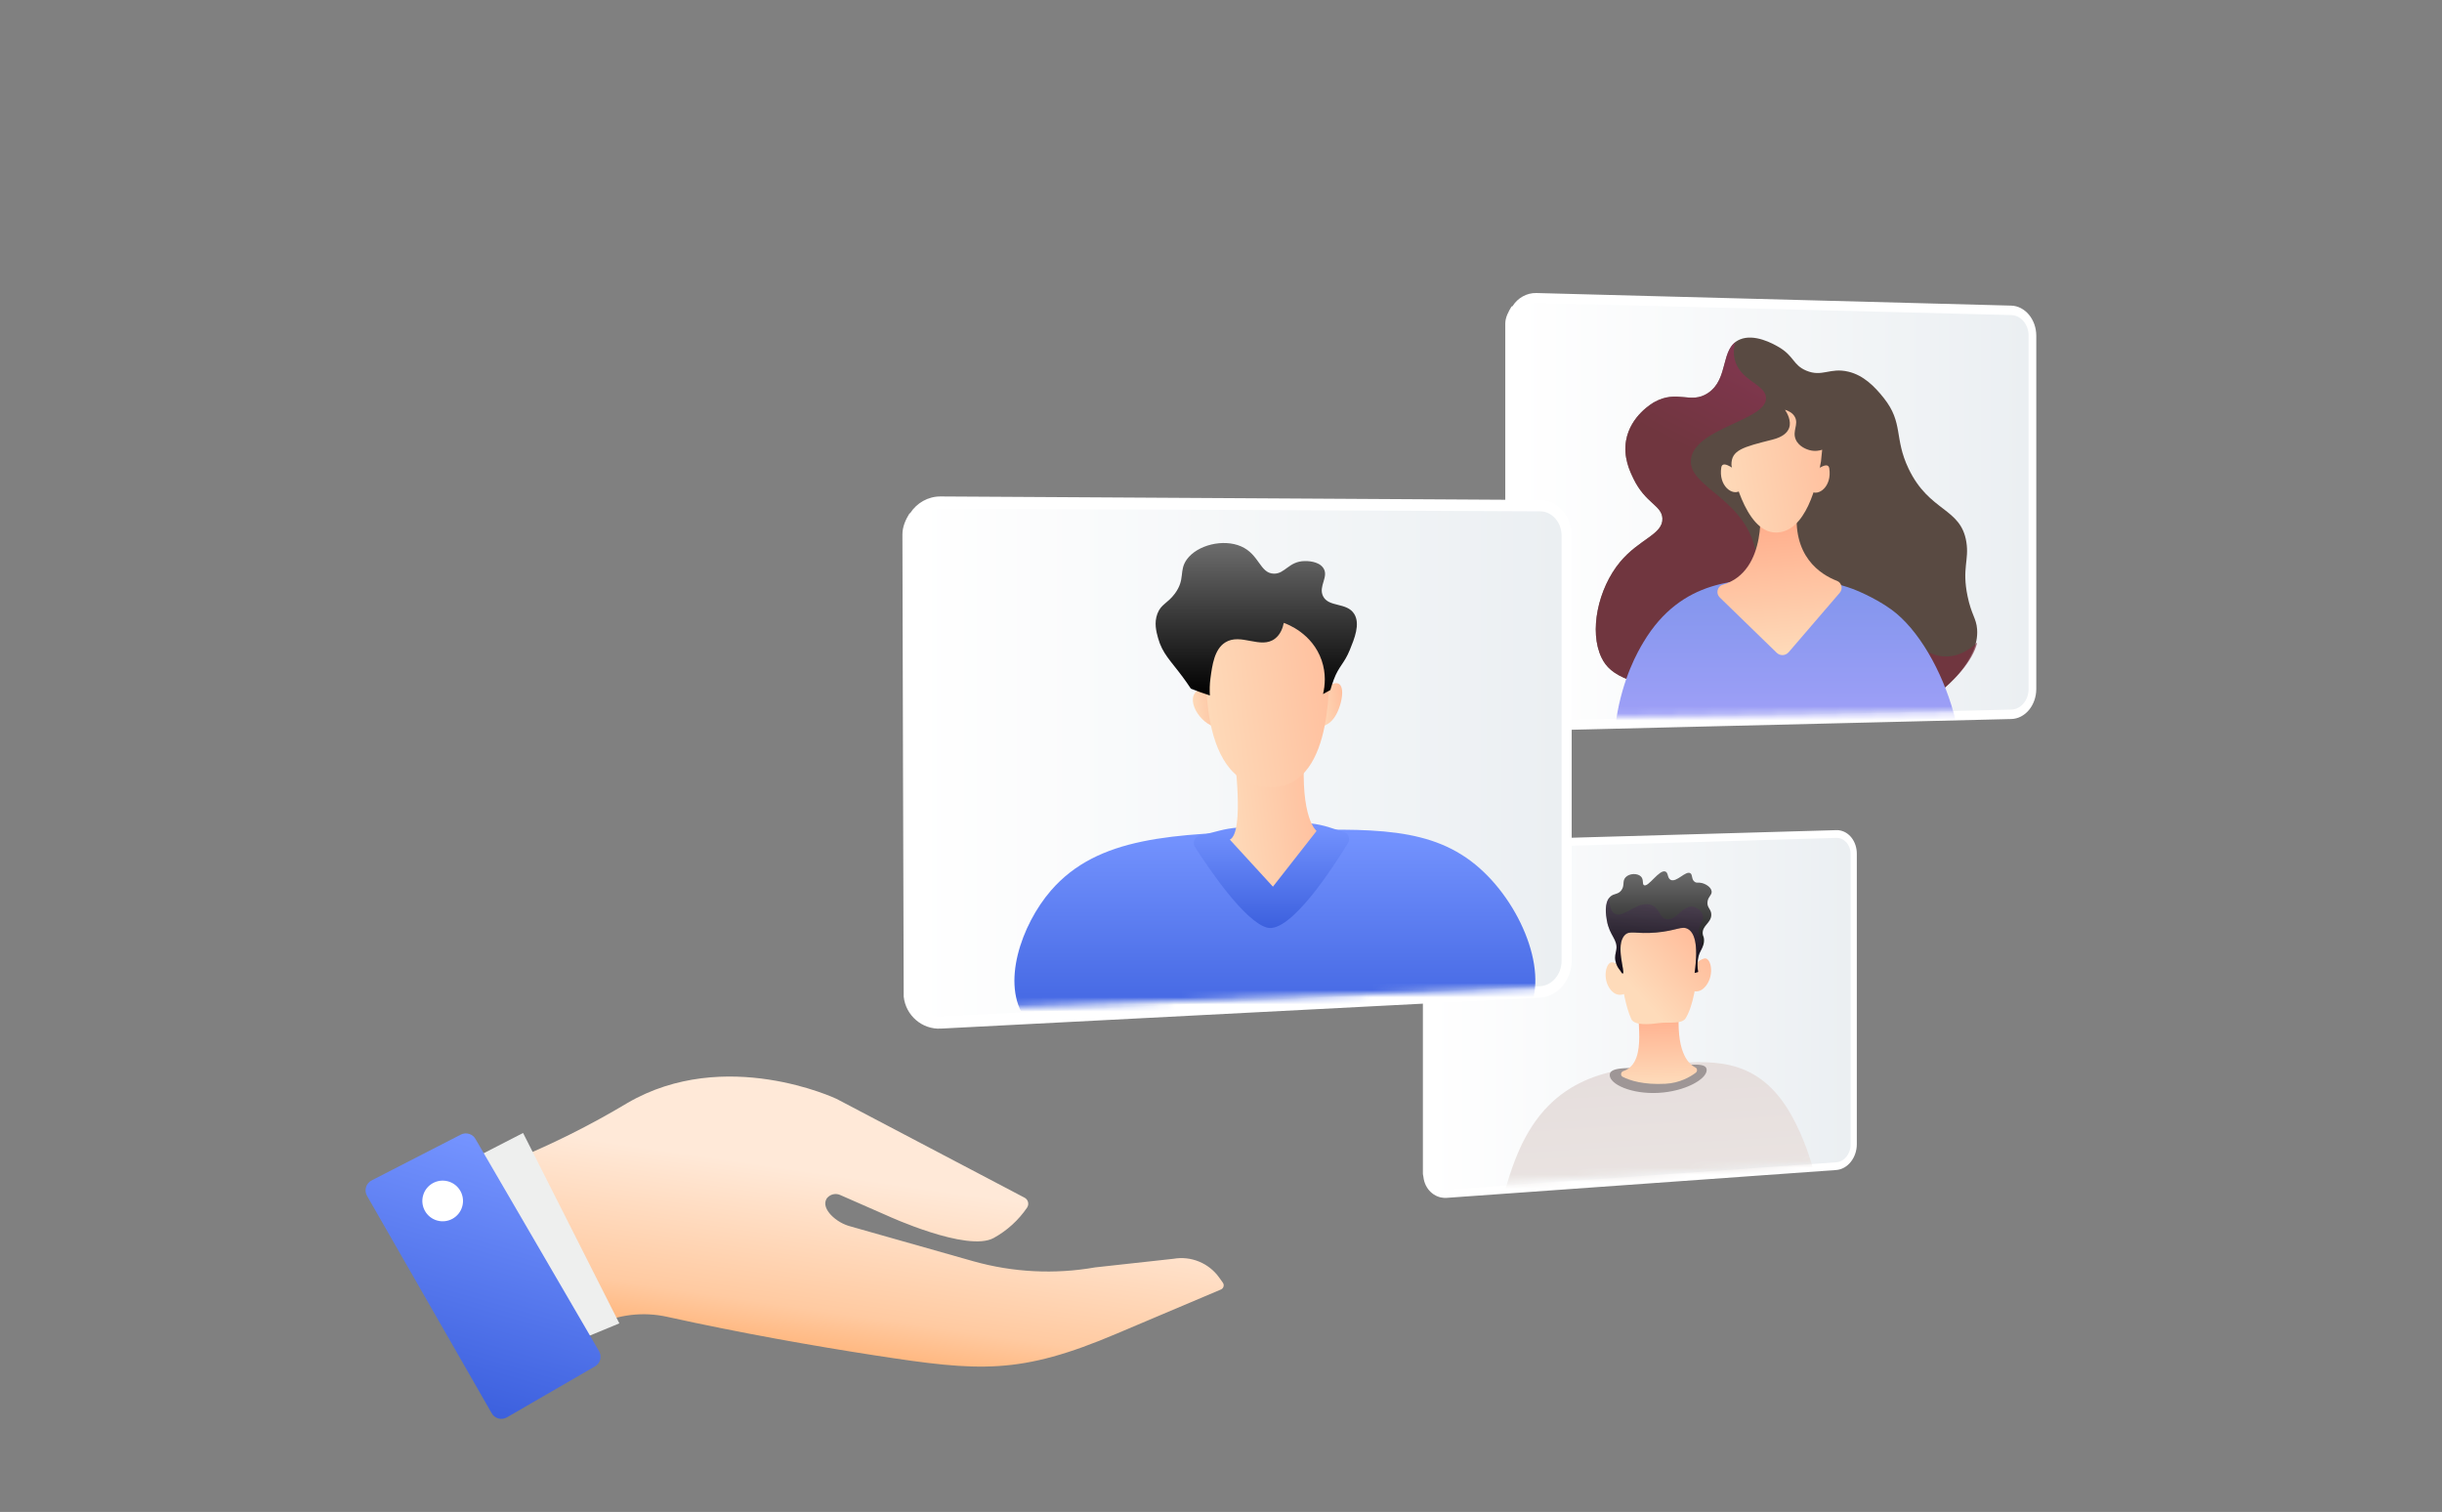 <svg width="344" height="213" viewBox="0 0 344 213" fill="none" xmlns="http://www.w3.org/2000/svg">
<rect x="0" y="0" width="344" height="213" fill="#808080" stroke="none"/>
<g clip-path="url(#clip0_3176_1374)">
<g clip-path="url(#clip1_3176_1374)">
<path d="M77.166 189.609C79.521 188.764 81.966 187.716 84.019 186.671C87.11 185.175 90.614 184.765 93.967 185.506C104.333 187.795 114.639 189.611 123.337 190.955C138.001 193.219 143.661 193.679 157.315 187.874L171.998 181.657C172.084 181.618 172.16 181.562 172.222 181.491C172.284 181.42 172.329 181.336 172.355 181.245C172.38 181.155 172.386 181.06 172.371 180.967C172.355 180.874 172.32 180.786 172.267 180.708L171.743 179.974C171.027 178.971 170.042 178.192 168.902 177.725C167.762 177.258 166.514 177.122 165.3 177.333L154.275 178.544C148.571 179.546 142.715 179.254 137.14 177.687L119.851 172.784C118.788 172.509 117.821 171.948 117.056 171.161C116.446 170.5 115.983 169.669 116.437 168.87C116.642 168.58 116.94 168.369 117.281 168.27C117.622 168.172 117.987 168.193 118.315 168.329L125.03 171.275C125.03 171.275 136.256 176.444 139.974 174.406C141.862 173.367 143.478 171.897 144.69 170.114C144.763 170.001 144.813 169.874 144.835 169.742C144.856 169.609 144.85 169.473 144.817 169.342C144.784 169.212 144.723 169.09 144.64 168.984C144.557 168.878 144.453 168.791 144.334 168.728L117.839 154.802C117.839 154.802 102.149 147.359 88.386 155.383C83.099 158.55 77.574 161.303 71.862 163.616L60.874 167.936L77.166 189.609Z" fill="url(#paint0_linear_3176_1374)"/>
<path d="M65.017 164.067L73.684 159.609L87.247 186.431L80.686 189.143L65.017 164.067Z" fill="#EEEFEE"/>
<path d="M67.026 160.536L84.381 190.338C84.49 190.521 84.559 190.723 84.587 190.934C84.614 191.144 84.598 191.358 84.54 191.563C84.483 191.767 84.384 191.957 84.25 192.122C84.116 192.287 83.95 192.423 83.762 192.522L71.421 199.663C71.238 199.771 71.035 199.841 70.824 199.869C70.614 199.896 70.4 199.88 70.196 199.822C69.991 199.764 69.801 199.665 69.636 199.532C69.471 199.398 69.335 199.232 69.237 199.044L51.73 168.516C51.614 168.331 51.539 168.124 51.508 167.908C51.478 167.692 51.493 167.472 51.553 167.262C51.612 167.052 51.715 166.857 51.854 166.689C51.993 166.521 52.166 166.384 52.362 166.287L64.913 159.84C65.097 159.746 65.299 159.689 65.505 159.673C65.711 159.657 65.918 159.683 66.115 159.747C66.311 159.812 66.493 159.915 66.65 160.051C66.806 160.186 66.934 160.351 67.026 160.536Z" fill="url(#paint1_linear_3176_1374)"/>
<path d="M61.578 171.943C63.1 172.374 64.684 171.49 65.115 169.968C65.547 168.446 64.663 166.862 63.141 166.431C61.619 165.999 60.035 166.883 59.603 168.405C59.172 169.927 60.056 171.511 61.578 171.943Z" fill="white"/>
<path d="M286.847 47.302V97.053C286.847 99.348 285.285 101.246 283.321 101.293L266.956 101.693L216.482 102.926C214.43 102.976 212.518 101.307 212.29 99.108C212.271 98.941 212.046 98.772 212.046 98.599V45.593C212.046 44.699 212.508 43.875 212.922 43.188C212.934 43.169 213.054 43.153 213.066 43.135C213.787 41.98 215.058 41.243 216.434 41.28L224.091 41.483L283.308 43.053C285.272 43.105 286.847 45.006 286.847 47.302Z" fill="white"/>
<path d="M216.489 101.517C214.989 101.552 213.767 100.231 213.767 98.572V45.63C213.767 43.971 214.989 42.652 216.489 42.69L283.345 44.384C284.68 44.418 285.764 45.715 285.764 47.276V97.075C285.764 98.636 284.68 99.931 283.345 99.962L216.489 101.517V101.517Z" fill="url(#paint2_linear_3176_1374)"/>
<mask id="mask0_3176_1374" style="mask-type:luminance" maskUnits="userSpaceOnUse" x="220" y="40" width="60" height="62">
<path d="M279.181 100.209L220.957 101.049V40.835L279.181 42.489V100.209Z" fill="white"/>
</mask>
<g mask="url(#mask0_3176_1374)">
<path d="M241.597 98.449C229.544 96.594 226.861 95.225 225.616 92.669C223.805 88.95 225.122 82.897 228.215 79.173C230.918 75.918 234.28 75.285 234.182 73.034C234.101 71.181 231.799 70.933 230.103 67.434C229.608 66.412 228.646 64.427 229.065 62.048C229.678 58.568 232.798 56.782 233.051 56.642C236.301 54.848 238.15 56.993 240.587 55.381C243.627 53.369 242.25 49.02 245.095 47.823C247.16 46.955 249.793 48.45 250.478 48.84C252.762 50.138 252.522 51.403 254.446 52.214C256.7 53.163 257.773 51.738 260.381 52.361C262.529 52.874 264.081 54.458 265.346 56.045C268.181 59.603 266.773 61.678 268.865 66.04C271.801 72.162 276.217 71.482 276.997 76.361C277.406 78.911 276.357 80.069 277.163 83.974C277.706 86.609 278.389 87.078 278.511 88.629C278.859 93.085 273.82 97.052 272.877 97.753C266.851 102.225 258.447 101.042 241.597 98.448L241.597 98.449Z" fill="#594A42"/>
<path style="mix-blend-mode:multiply" opacity="0.7" d="M260.764 86.385C252.875 85.834 247.503 93.359 245.364 91.513C243.332 89.761 249.058 83.762 247.106 76.794C245.186 69.942 237.617 68.467 238.217 64.594C238.896 60.215 249.013 59.207 248.777 55.991C248.637 54.092 245.07 53.633 244.356 50.603C244.162 49.78 244.227 48.97 244.43 48.214C242.461 49.777 243.356 53.548 240.587 55.38C238.15 56.992 236.301 54.847 233.051 56.642C232.798 56.781 229.678 58.568 229.065 62.047C228.646 64.426 229.608 66.412 230.103 67.433C231.798 70.932 234.101 71.18 234.182 73.033C234.28 75.285 230.919 75.918 228.215 79.172C225.122 82.896 223.805 88.949 225.616 92.668C226.861 95.224 229.544 96.593 241.597 98.448C258.448 101.042 266.851 102.225 272.877 97.753C275.203 96.026 277.938 93.1 278.523 90.516C277.354 91.626 276.206 92.171 275.134 92.382C270.127 93.366 267.804 86.878 260.763 86.386L260.764 86.385Z" fill="url(#paint3_linear_3176_1374)"/>
<path d="M228.153 114.699C226.326 110.121 227.44 102.89 227.675 101.367C228.591 95.428 230.745 91.743 231.529 90.435C236.891 81.488 245.003 81.554 251.088 81.603C254.086 81.628 257.186 81.561 260.967 82.956C260.967 82.956 263.95 84.058 266.468 85.894C273.967 91.362 279.865 109.267 273.838 116.14C269.986 120.533 266.026 115.068 248.727 117.996C241.727 119.18 234.32 121.116 229.905 117.294C229.173 116.66 228.598 115.814 228.153 114.7V114.699Z" fill="url(#paint4_linear_3176_1374)"/>
<path d="M247.9 70.878C247.9 70.878 249.182 80.467 242.665 82.384C241.91 82.606 241.678 83.601 242.249 84.156L250.282 91.961C250.765 92.431 251.528 92.391 251.973 91.873L259.17 83.498C259.639 82.951 259.433 82.083 258.776 81.831C256.473 80.945 252.332 78.359 253.202 71.366L247.898 70.877L247.9 70.878Z" fill="url(#paint5_linear_3176_1374)"/>
<path d="M243.905 65.519C243.907 65.625 245.665 75.012 250.163 75.022C254.397 75.032 255.999 68.184 256.52 64.988C256.575 64.445 256.631 63.901 256.686 63.358C256.4 63.453 255.688 63.646 254.837 63.395C254.643 63.338 253.417 62.977 252.962 61.914C252.453 60.729 253.388 59.803 252.855 58.765C252.547 58.163 251.925 57.874 251.45 57.724C251.766 58.213 252.379 59.302 252.033 60.28C251.8 60.938 251.147 61.562 249.689 61.931C245.503 62.99 243.864 63.393 243.905 65.519Z" fill="url(#paint6_linear_3176_1374)"/>
<path d="M245.01 66.651C245.01 66.651 242.68 64.582 242.476 65.835C242.052 68.448 244.047 69.904 245.128 69.13C246.207 68.357 245.01 66.651 245.01 66.651L245.01 66.651Z" fill="url(#paint7_linear_3176_1374)"/>
<path d="M255.195 66.733C255.195 66.733 257.486 64.723 257.685 65.966C258.101 68.557 256.144 69.975 255.08 69.193C254.014 68.41 255.196 66.734 255.196 66.734L255.195 66.733Z" fill="url(#paint8_linear_3176_1374)"/>
</g>
<path d="M261.566 120.275V161.196C261.566 163.085 260.283 164.712 258.657 164.828L245.153 165.793L245.138 165.795L203.805 168.748C203.534 168.766 203.268 168.75 203.013 168.698C202.965 168.69 202.92 168.677 202.872 168.667C202.781 168.642 202.69 168.616 202.601 168.584C202.512 168.551 202.425 168.516 202.338 168.475C202.21 168.412 202.085 168.344 201.967 168.265C201.888 168.214 201.812 168.158 201.739 168.1C201.664 168.04 201.592 167.977 201.524 167.911C200.975 167.381 200.602 166.637 200.513 165.784C200.499 165.65 200.44 165.509 200.44 165.368V122.181C200.44 122.142 200.44 122.105 200.442 122.066C200.445 122.02 200.449 121.977 200.451 121.931C200.505 121.303 200.732 120.717 201.029 120.213C201.037 120.196 201.072 120.182 201.083 120.167C201.558 119.38 202.305 118.802 203.165 118.595C203.266 118.571 203.368 118.55 203.472 118.536C203.577 118.519 203.683 118.522 203.791 118.518L210.011 118.353H210.015L223.44 117.958L258.652 116.948C258.69 116.948 258.725 116.943 258.762 116.948C258.806 116.948 258.849 116.946 258.893 116.951C258.934 116.952 258.978 116.956 259.019 116.96C260.468 117.13 261.566 118.531 261.566 120.275Z" fill="white"/>
<path d="M203.803 167.601C202.584 167.687 201.589 166.657 201.589 165.305V122.172C201.589 120.821 202.583 119.691 203.803 119.656L258.689 118.04C259.794 118.007 260.693 119.025 260.693 120.309V161.269C260.693 162.553 259.795 163.661 258.689 163.739L203.803 167.601Z" fill="url(#paint9_linear_3176_1374)"/>
<mask id="mask1_3176_1374" style="mask-type:luminance" maskUnits="userSpaceOnUse" x="207" y="111" width="52" height="56">
<path d="M258.651 163.7L207.484 166.888V112.614L258.651 111.273V163.7Z" fill="white"/>
</mask>
<g mask="url(#mask1_3176_1374)">
<path d="M211.586 178.718C209.767 173.981 212.333 165.855 213.945 162.154C218.623 151.412 227.145 150.619 234.062 149.975C240.794 149.348 247.236 148.749 251.916 156.364C254.957 161.313 257.743 170.522 255.886 175.643C253.928 181.044 248.465 177.347 235.31 178.198C220.57 179.151 213.851 184.616 211.586 178.717V178.718Z" fill="url(#paint10_linear_3176_1374)"/>
<path d="M240.419 150.735C240.419 152.034 237.381 153.757 233.618 153.96C229.836 154.164 226.756 152.757 226.756 151.446C226.756 150.135 229.836 150.563 233.618 150.367C237.382 150.173 240.419 149.435 240.419 150.735Z" fill="#9E9696"/>
<path d="M231.103 142.101C230.06 142.149 232.465 149.648 228.674 150.889C228.306 151.009 228.245 151.525 228.58 151.696C229.6 152.216 231.506 152.842 234.623 152.676C236.64 152.569 238.112 151.697 238.876 151.121C239.137 150.925 239.111 150.518 238.831 150.382C237.674 149.819 236.065 147.917 236.546 142.045L231.103 142.101H231.103Z" fill="url(#paint11_linear_3176_1374)"/>
<path d="M227.929 133.097C227.945 133.192 228.261 140.144 229.793 143.55C230.232 144.527 232.406 144.304 233.811 144.117C235.028 143.955 236.932 144.328 237.468 143.428C239.617 139.817 239.253 131.139 239.253 131.139C239.253 131.139 238.152 128.286 233.621 128.534C229.064 128.783 227.929 133.097 227.929 133.097Z" fill="url(#paint12_linear_3176_1374)"/>
<path d="M229 136.793C229 136.793 228.043 135.679 227.14 135.562C226.236 135.445 225.647 137.9 226.881 139.427C228.113 140.951 229.534 139.579 229.534 139.579L229 136.793Z" fill="url(#paint13_linear_3176_1374)"/>
<path d="M238.263 136.4C238.263 136.4 239.207 135.214 240.095 135.023C240.983 134.834 241.561 137.214 240.35 138.832C239.138 140.453 237.735 139.215 237.735 139.215L238.262 136.4H238.263Z" fill="url(#paint14_linear_3176_1374)"/>
<path d="M228.25 136.738C228.371 136.963 228.509 137.171 228.602 137.142C228.989 137.021 227.496 133.168 228.871 131.743C229.581 131.007 230.379 131.622 233.277 131.372C236.183 131.122 236.925 130.368 237.801 130.889C238.597 131.363 239.309 132.775 238.719 137.066C238.884 137.019 239.048 136.973 239.212 136.926C238.99 135.538 239.232 134.646 239.508 134.079C239.71 133.665 240.074 133.128 240.046 132.375C240.028 131.908 239.88 131.893 239.855 131.511C239.784 130.391 241.008 130.041 241.066 128.93C241.112 128.075 240.408 127.907 240.537 127.01C240.646 126.247 241.196 126.086 241.109 125.541C241.015 124.953 240.279 124.538 239.762 124.403C239.234 124.264 239.043 124.445 238.734 124.232C238.233 123.888 238.474 123.239 238.112 123.014C237.467 122.612 236.183 124.348 235.352 123.954C234.849 123.716 235.043 122.947 234.596 122.776C233.734 122.447 232.208 125.019 231.593 124.705C231.299 124.555 231.583 123.931 231.169 123.493C230.684 122.978 229.517 123.017 228.985 123.599C228.488 124.14 228.91 124.753 228.384 125.436C227.912 126.051 227.366 125.824 226.832 126.321C225.924 127.168 226.24 129 226.353 129.653C226.741 131.902 227.949 132.313 227.678 133.865C227.608 134.263 227.447 134.708 227.562 135.348C227.675 135.975 227.991 136.438 228.249 136.738L228.25 136.738Z" fill="url(#paint15_linear_3176_1374)"/>
<g style="mix-blend-mode:multiply" opacity="0.3">
<path d="M239.309 131.422C239.204 130.322 240.021 129.778 239.884 128.996C239.773 128.368 239.09 127.824 238.446 127.727C237.073 127.518 236.182 129.665 234.812 129.488C233.751 129.35 233.868 128.01 232.669 127.516C230.765 126.731 228.763 129.409 227.491 128.734C227.108 128.531 226.721 127.987 226.693 126.474C225.961 127.372 226.248 129.037 226.355 129.654C226.743 131.903 227.951 132.313 227.68 133.866C227.61 134.264 227.449 134.709 227.564 135.349C227.677 135.976 227.993 136.439 228.251 136.738C228.371 136.963 228.509 137.171 228.602 137.142C228.989 137.02 227.496 133.168 228.871 131.743C229.581 131.008 230.38 131.622 233.277 131.372C236.184 131.122 236.926 130.369 237.801 130.889C238.598 131.363 239.31 132.775 238.72 137.066C238.884 137.02 239.049 136.973 239.212 136.926C238.991 135.538 239.233 134.646 239.509 134.079C239.592 133.909 239.702 133.717 239.802 133.498C239.781 133.131 239.721 132.73 239.596 132.311C239.449 131.819 239.342 131.775 239.309 131.421L239.309 131.422Z" fill="url(#paint16_linear_3176_1374)"/>
</g>
</g>
<path d="M221.401 75.458V135.313C221.401 138.074 219.414 140.412 216.96 140.538L196.436 141.599L132.525 144.906C129.905 145.041 127.595 143.076 127.303 140.409C127.28 140.205 127.122 75.294 127.122 75.294C127.122 74.205 127.577 73.192 128.106 72.347C128.121 72.323 128.207 72.3 128.223 72.278C129.144 70.855 130.732 69.927 132.489 69.939L142.229 69.995L216.952 70.433C219.406 70.447 221.401 72.696 221.401 75.458Z" fill="white"/>
<path d="M132.524 143.192C130.61 143.289 129.049 141.725 129.049 139.706V75.297C129.049 73.278 130.61 71.643 132.524 71.651L216.955 72.033C218.624 72.041 219.978 73.575 219.978 75.453V135.376C219.978 137.254 218.624 138.85 216.955 138.935L132.524 143.192V143.192Z" fill="url(#paint17_linear_3176_1374)"/>
<mask id="mask2_3176_1374" style="mask-type:luminance" maskUnits="userSpaceOnUse" x="138" y="73" width="82" height="70">
<path d="M219.936 138.991L138.312 142.027V73.153L219.936 73.554V138.991Z" fill="white"/>
</mask>
<g mask="url(#mask2_3176_1374)">
<path d="M170.744 98.245C170.744 98.245 170.251 95.956 168.562 97.384C166.874 98.81 169.559 102.598 171.773 102.442L170.744 98.246V98.245Z" fill="url(#paint18_linear_3176_1374)"/>
<path d="M186.908 96.785C186.624 96.977 185.812 102.35 185.812 102.35C185.812 102.35 187.234 102.518 188.264 100.588C189.294 98.66 189.789 94.832 186.908 96.784V96.785Z" fill="url(#paint19_linear_3176_1374)"/>
<path d="M180.625 145.364C156.667 145.548 148.268 148.711 144.463 143.508C140.961 138.718 143.862 130.288 148.041 125.46C154.647 117.829 165.252 117.454 179.76 117.048C193.403 116.668 201.81 116.433 208.449 122.325C214.655 127.833 218.619 138.077 214.754 143.369C211.167 148.28 203.5 145.187 180.624 145.363L180.625 145.364Z" fill="url(#paint20_linear_3176_1374)"/>
<path d="M171.754 117.024L168.95 117.744C168.262 117.92 167.948 118.718 168.332 119.317C170.242 122.301 175.3 129.792 178.467 130.674C181.742 131.585 187.86 122.092 189.895 118.751C190.247 118.173 189.965 117.419 189.322 117.214L187.265 116.557C185.582 116.021 183.81 115.818 182.049 115.961L174.381 116.583C173.494 116.655 172.616 116.802 171.755 117.024L171.754 117.024Z" fill="url(#paint21_linear_3176_1374)"/>
<path d="M173.837 106.11C173.837 106.11 175.378 117.223 173.247 118.285L179.315 124.91L185.462 117.061C185.462 117.061 183.139 115.308 183.75 106.11H173.837Z" fill="url(#paint22_linear_3176_1374)"/>
<path d="M170.257 90.204C170.038 90.501 167.858 109.339 177.714 110.804C187.57 112.269 187.336 97.085 187.211 92.694C187.085 88.303 182.577 86.709 179.997 86.402C177.417 86.096 171.035 89.15 170.257 90.204Z" fill="url(#paint23_linear_3176_1374)"/>
<path d="M170.513 95.57C170.77 93.672 171.066 91.481 172.584 90.512C174.787 89.107 177.601 91.526 179.621 89.958C180.393 89.359 180.704 88.445 180.845 87.75C181.293 87.905 184.862 89.205 186.176 93.023C186.815 94.881 186.66 96.581 186.373 97.775C186.458 97.731 186.543 97.687 186.627 97.641C186.888 97.5 187.147 97.353 187.405 97.207C187.526 96.781 187.683 96.278 187.885 95.739C188.6 93.829 189.341 93.525 190.148 91.552C190.795 89.969 191.629 87.925 190.784 86.519C189.746 84.792 187.123 85.611 186.357 83.946C185.714 82.547 187.226 81.232 186.414 80.023C185.736 79.012 184.078 79.038 183.783 79.042C181.542 79.077 181.029 80.854 179.432 80.814C177.48 80.765 177.404 78.093 174.825 76.968C172.322 75.876 168.664 76.765 167.185 78.812C166.036 80.403 167.013 81.573 165.506 83.618C164.469 85.024 163.553 85.086 163.038 86.462C162.555 87.755 162.882 88.986 163.138 89.9C163.751 92.092 164.895 93.06 166.622 95.392C166.954 95.84 167.339 96.382 167.756 97.013C168.639 97.361 169.527 97.692 170.431 97.972C170.385 97.256 170.396 96.447 170.514 95.57L170.513 95.57Z" fill="url(#paint24_linear_3176_1374)"/>
</g>
</g>
</g>
<defs>
<linearGradient id="paint0_linear_3176_1374" x1="113.59" y1="164.899" x2="108.018" y2="202.894" gradientUnits="userSpaceOnUse">
<stop stop-color="#FFE9D8"/>
<stop offset="0.5" stop-color="#FFCAA1"/>
<stop offset="1" stop-color="#FF882B"/>
</linearGradient>
<linearGradient id="paint1_linear_3176_1374" x1="73.065" y1="161.717" x2="62.849" y2="197.739" gradientUnits="userSpaceOnUse">
<stop stop-color="#7594FF"/>
<stop offset="1" stop-color="#3C60DE"/>
</linearGradient>
<linearGradient id="paint2_linear_3176_1374" x1="213.767" y1="72.103" x2="285.764" y2="72.103" gradientUnits="userSpaceOnUse">
<stop stop-color="white"/>
<stop offset="1" stop-color="#EBEFF2"/>
</linearGradient>
<linearGradient id="paint3_linear_3176_1374" x1="270.323" y1="43.819" x2="255.557" y2="72.752" gradientUnits="userSpaceOnUse">
<stop stop-color="#AB316D"/>
<stop offset="1" stop-color="#792D3D"/>
</linearGradient>
<linearGradient id="paint4_linear_3176_1374" x1="251.724" y1="81.596" x2="251.71" y2="102.572" gradientUnits="userSpaceOnUse">
<stop stop-color="#8195EC"/>
<stop offset="1" stop-color="#A0A0F8"/>
</linearGradient>
<linearGradient id="paint5_linear_3176_1374" x1="251.665" y1="92.306" x2="250.321" y2="74.425" gradientUnits="userSpaceOnUse">
<stop stop-color="#FEDBBA"/>
<stop offset="1" stop-color="#FFB08E"/>
</linearGradient>
<linearGradient id="paint6_linear_3176_1374" x1="241.561" y1="67.15" x2="267.683" y2="62.995" gradientUnits="userSpaceOnUse">
<stop stop-color="#FEDBBA"/>
<stop offset="1" stop-color="#FFB08E"/>
</linearGradient>
<linearGradient id="paint7_linear_3176_1374" x1="241.561" y1="67.15" x2="267.683" y2="62.995" gradientUnits="userSpaceOnUse">
<stop stop-color="#FEDBBA"/>
<stop offset="1" stop-color="#FFB08E"/>
</linearGradient>
<linearGradient id="paint8_linear_3176_1374" x1="241.561" y1="67.15" x2="267.683" y2="62.995" gradientUnits="userSpaceOnUse">
<stop stop-color="#FEDBBA"/>
<stop offset="1" stop-color="#FFB08E"/>
</linearGradient>
<linearGradient id="paint9_linear_3176_1374" x1="201.589" y1="142.822" x2="260.692" y2="142.822" gradientUnits="userSpaceOnUse">
<stop stop-color="white"/>
<stop offset="1" stop-color="#EBEFF2"/>
</linearGradient>
<linearGradient id="paint10_linear_3176_1374" x1="230.144" y1="110.675" x2="233.686" y2="168.499" gradientUnits="userSpaceOnUse">
<stop stop-color="#DCD0D0"/>
<stop offset="1" stop-color="#EAE4E2"/>
</linearGradient>
<linearGradient id="paint11_linear_3176_1374" x1="233.691" y1="152.708" x2="233.53" y2="142.822" gradientUnits="userSpaceOnUse">
<stop stop-color="#FEDBBA"/>
<stop offset="0.959" stop-color="#FFB08E"/>
</linearGradient>
<linearGradient id="paint12_linear_3176_1374" x1="233.599" y1="143.27" x2="246.017" y2="132.258" gradientUnits="userSpaceOnUse">
<stop stop-color="#FEDBBA"/>
<stop offset="1" stop-color="#FFB08E"/>
</linearGradient>
<linearGradient id="paint13_linear_3176_1374" x1="233.599" y1="143.27" x2="246.017" y2="132.258" gradientUnits="userSpaceOnUse">
<stop stop-color="#FEDBBA"/>
<stop offset="1" stop-color="#FFB08E"/>
</linearGradient>
<linearGradient id="paint14_linear_3176_1374" x1="233.599" y1="143.27" x2="246.017" y2="132.258" gradientUnits="userSpaceOnUse">
<stop stop-color="#FEDBBA"/>
<stop offset="1" stop-color="#FFB08E"/>
</linearGradient>
<linearGradient id="paint15_linear_3176_1374" x1="233.663" y1="122.747" x2="233.663" y2="137.144" gradientUnits="userSpaceOnUse">
<stop stop-color="#6D6D6D"/>
<stop offset="1"/>
</linearGradient>
<linearGradient id="paint16_linear_3176_1374" x1="232.543" y1="132.773" x2="236.793" y2="119.583" gradientUnits="userSpaceOnUse">
<stop stop-color="#311944"/>
<stop offset="1" stop-color="#6B3976"/>
</linearGradient>
<linearGradient id="paint17_linear_3176_1374" x1="129.049" y1="107.424" x2="219.978" y2="107.424" gradientUnits="userSpaceOnUse">
<stop stop-color="white"/>
<stop offset="1" stop-color="#EBEFF2"/>
</linearGradient>
<linearGradient id="paint18_linear_3176_1374" x1="167.822" y1="99.93" x2="174.267" y2="99.147" gradientUnits="userSpaceOnUse">
<stop stop-color="#FEDBBA"/>
<stop offset="1" stop-color="#FFB08E"/>
</linearGradient>
<linearGradient id="paint19_linear_3176_1374" x1="185.629" y1="99.573" x2="191.274" y2="99.033" gradientUnits="userSpaceOnUse">
<stop stop-color="#FEDBBA"/>
<stop offset="1" stop-color="#FFB08E"/>
</linearGradient>
<linearGradient id="paint20_linear_3176_1374" x1="179.591" y1="116.882" x2="179.591" y2="146.484" gradientUnits="userSpaceOnUse">
<stop stop-color="#7594FF"/>
<stop offset="1" stop-color="#3C60DE"/>
</linearGradient>
<linearGradient id="paint21_linear_3176_1374" x1="179.107" y1="115.916" x2="179.107" y2="130.735" gradientUnits="userSpaceOnUse">
<stop stop-color="#7594FF"/>
<stop offset="1" stop-color="#3C60DE"/>
</linearGradient>
<linearGradient id="paint22_linear_3176_1374" x1="172.564" y1="116.354" x2="193.626" y2="113.898" gradientUnits="userSpaceOnUse">
<stop stop-color="#FEDBBA"/>
<stop offset="1" stop-color="#FFB08E"/>
</linearGradient>
<linearGradient id="paint23_linear_3176_1374" x1="168.933" y1="99.744" x2="198.758" y2="95.957" gradientUnits="userSpaceOnUse">
<stop stop-color="#FEDBBA"/>
<stop offset="1" stop-color="#FFB08E"/>
</linearGradient>
<linearGradient id="paint24_linear_3176_1374" x1="176.966" y1="76.497" x2="176.966" y2="97.972" gradientUnits="userSpaceOnUse">
<stop stop-color="#6D6D6D"/>
<stop offset="1"/>
</linearGradient>
<clipPath id="clip0_3176_1374">
<rect width="344" height="212" fill="white" transform="translate(0 0.5)"/>
</clipPath>
<clipPath id="clip1_3176_1374">
<rect width="336.4" height="186.889" fill="white" transform="translate(7.6 31.055)"/>
</clipPath>
</defs>
</svg>

